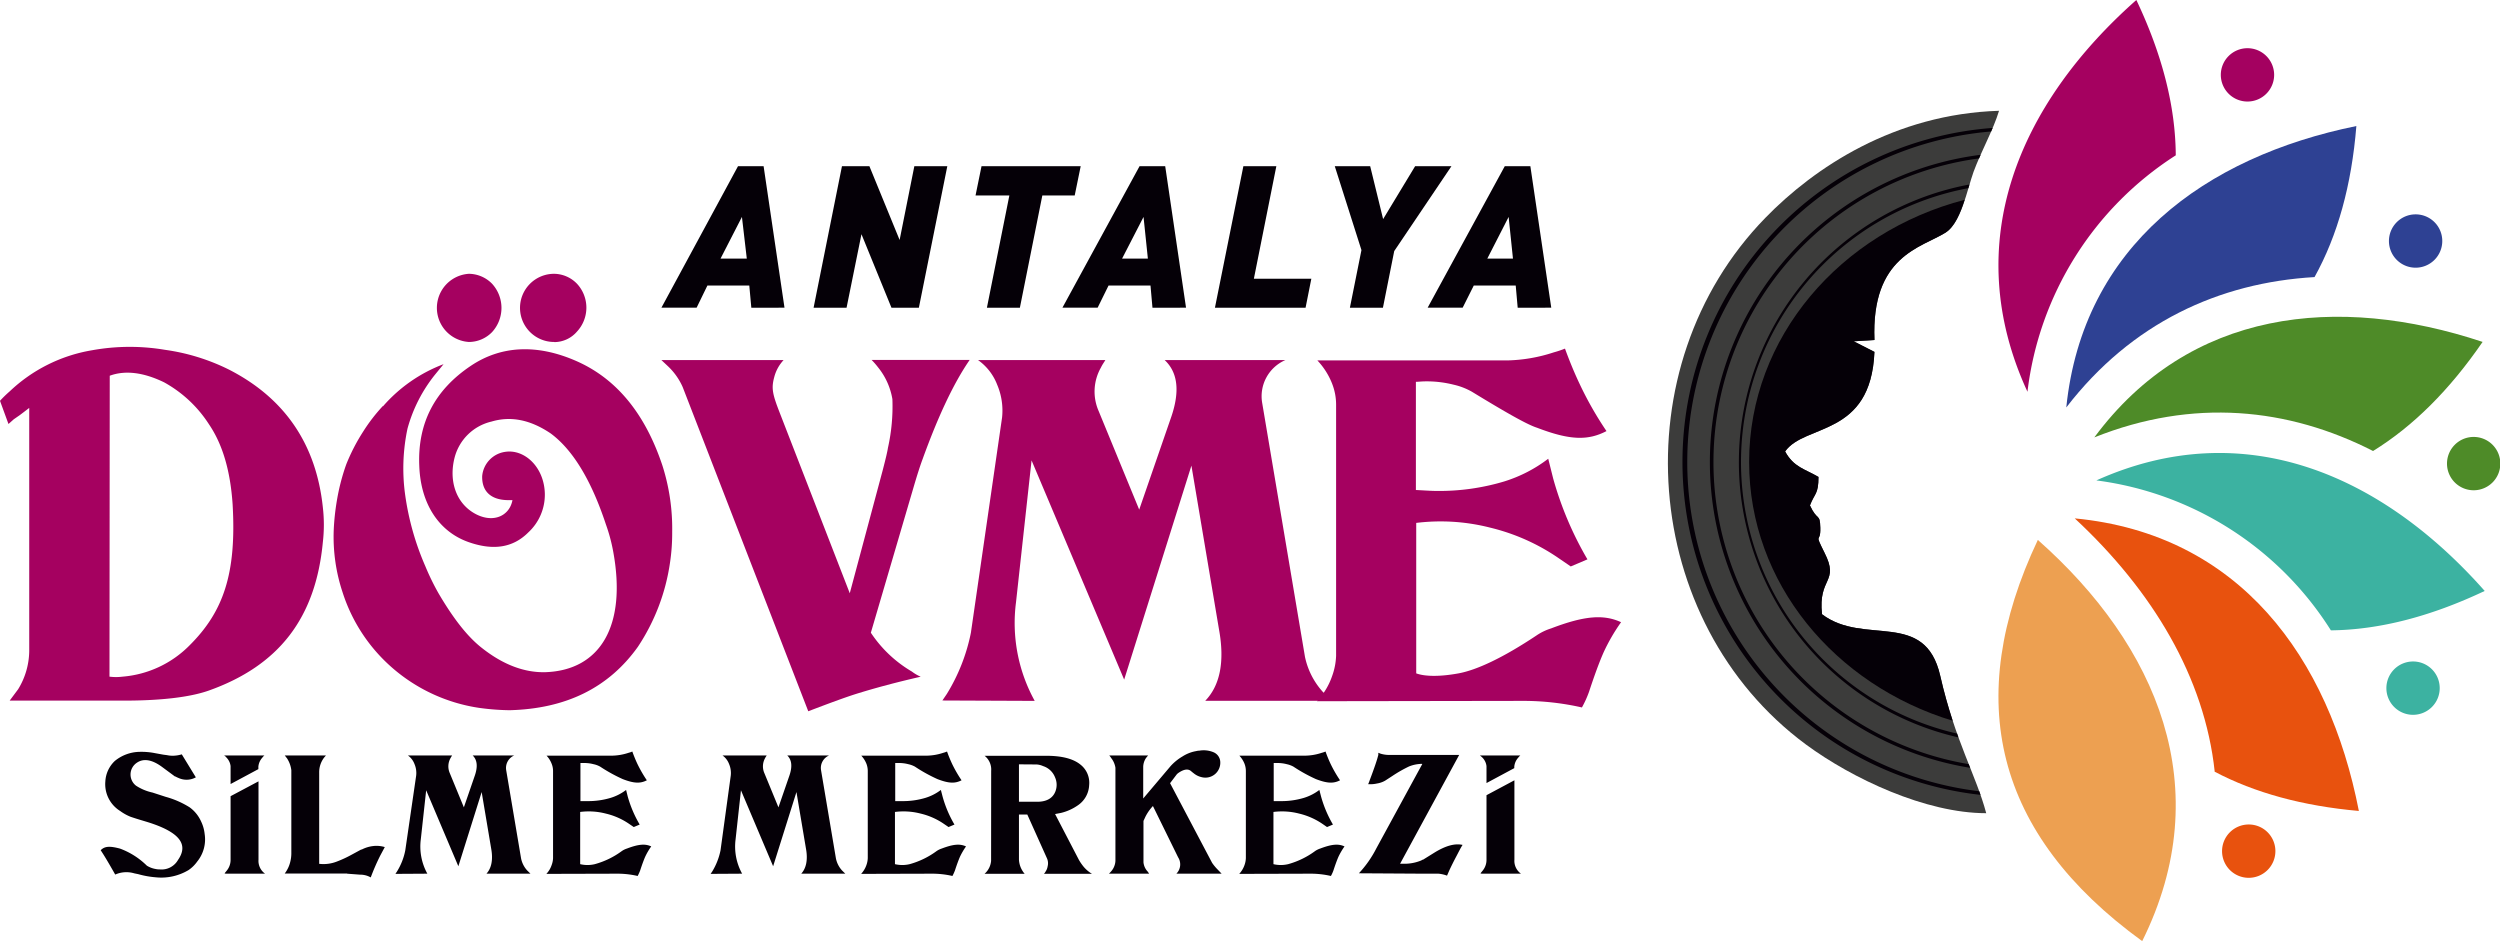 <svg id="katman_1" data-name="katman 1" xmlns="http://www.w3.org/2000/svg" viewBox="0 0 380.66 143.3"><defs><style>.cls-1{fill:#2e4193;}.cls-1,.cls-2,.cls-3,.cls-4,.cls-5,.cls-6,.cls-7,.cls-8,.cls-9{fill-rule:evenodd;}.cls-2{fill:#4e8b28;}.cls-3{fill:#3cb2a1;}.cls-4{fill:#e8520e;}.cls-5{fill:#a40160;}.cls-6{fill:#eda051;}.cls-11,.cls-7{fill:#a50160;}.cls-8{fill:#3c3c3b;}.cls-10,.cls-9{fill:#050007;}</style></defs><path class="cls-1" d="M355.71,47.71q5.28-9.52,6.37-23C339,29.41,320.43,43,317.91,67.56c9.93-12.89,23.26-19,37.8-19.85" transform="translate(-3.29 -5.52)"/><path class="cls-2" d="M364.62,74.19q9.15-5.64,16.68-16.61c-22.15-7.35-44.68-4.95-59.12,14.54,15-6,29.51-4.53,42.44,2.07" transform="translate(-3.29 -5.52)"/><path class="cls-3" d="M358.2,101.5q11-.12,23.42-6C366,77.83,345,68.56,322.49,78.67A49.75,49.75,0,0,1,358.2,101.5" transform="translate(-3.29 -5.52)"/><path class="cls-4" d="M340.46,123q9.19,4.86,22,6c-4.56-23.4-18.19-42.16-43.26-44.55,11.84,11,19.77,24.19,21.31,38.55" transform="translate(-3.29 -5.52)"/><path class="cls-5" d="M345.5,12.86a4.06,4.06,0,1,0,4.06,4.06,4.06,4.06,0,0,0-4.06-4.06" transform="translate(-3.29 -5.52)"/><path class="cls-1" d="M371.1,38.16a4.06,4.06,0,1,0,4.06,4.06,4.05,4.05,0,0,0-4.06-4.06" transform="translate(-3.29 -5.52)"/><path class="cls-2" d="M379.89,72.05A4.06,4.06,0,1,0,384,76.11a4.06,4.06,0,0,0-4.06-4.06" transform="translate(-3.29 -5.52)"/><path class="cls-3" d="M370.71,106.24a4.06,4.06,0,1,0,4.06,4.06,4.05,4.05,0,0,0-4.06-4.06" transform="translate(-3.29 -5.52)"/><path class="cls-4" d="M345.7,131.06a4.06,4.06,0,1,0,4.05,4.05,4.05,4.05,0,0,0-4.05-4.05" transform="translate(-3.29 -5.52)"/><path class="cls-6" d="M329.47,148.82c-22.45-16.29-27.41-36.74-15.89-61.09,18.18,16.07,27.46,37.81,15.89,61.09" transform="translate(-3.29 -5.52)"/><path class="cls-7" d="M334.58,29.14q-.07-11.12-6-23.62C310.77,21.26,301.51,42.43,312,65.17a49.73,49.73,0,0,1,22.58-36" transform="translate(-3.29 -5.52)"/><path class="cls-8" d="M288.71,57.29l-3.17.2,3.16,1.61c-.54,13-10.6,10.89-13.6,15.16,1.31,2.41,3,2.66,5.08,3.88,0,2.68-.59,2.46-1.3,4.34,1.14,2.48,1.52,1.1,1.58,3.39.08,2.56-1,.51.63,3.8,2.34,4.59-1,3.68-.37,9.38,6.43,4.88,15.67-.82,18,9.37,2.23,9.83,5.49,15.21,7,20.92-9.2,0-20.38-5.25-27.45-10.46C253,100.2,250,61.38,272.08,38.7c7.47-7.68,19.67-15.82,35.59-16.31-.85,2.85-2.74,6.21-3.87,9.27-1,2.78-1.9,7.78-4.26,9.27-3.68,2.31-11.35,3.5-10.83,16.36" transform="translate(-3.29 -5.52)"/><path class="cls-9" d="M288.71,57.29l-3.17.2,3.16,1.61c-.54,13-10.6,10.89-13.6,15.16,1.31,2.41,3,2.66,5.08,3.88,0,2.68-.59,2.46-1.3,4.34,1.14,2.48,1.52,1.1,1.58,3.39.08,2.56-1,.51.63,3.8,2.34,4.59-1,3.68-.37,9.38,6.43,4.88,15.67-.82,18,9.37.58,2.55,1.23,4.81,1.9,6.85-18-5.48-31-21-31-39.4,0-19,13.88-35,32.82-39.93-.68,2.1-1.55,4.13-2.91,5-3.68,2.31-11.35,3.5-10.83,16.36" transform="translate(-3.29 -5.52)"/><path class="cls-9" d="M229.63,126.6v9.87a2.57,2.57,0,0,1-.57,1.6l-.35.43.17.05h6a2.39,2.39,0,0,1-1-2.13V124.33Zm-.68-5.78a2.21,2.21,0,0,1,.68,1.35v2.58l4.23-2.27v-.23a2.34,2.34,0,0,1,.59-1.35,2.2,2.2,0,0,1,.33-.35h-6.16a2.61,2.61,0,0,1,.33.27m-9,17.73c1.24,0,2,0,2.37,0a5,5,0,0,1,1.3.3l.37-.85c.26-.55.59-1.23,1-2s.71-1.4,1-1.83c-1.17-.27-2.58.13-4.25,1.15l-1.77,1.1-.07,0a2,2,0,0,1-.42.2,6.71,6.71,0,0,1-2.28.42h-.73l9-16.57H214.82a4.45,4.45,0,0,1-1.34-.2l-.32-.13,0,.33-.05.17c-.14.58-.56,1.83-1.27,3.7a5,5,0,0,1-.23.58,4.66,4.66,0,0,0,1.34-.1,3.69,3.69,0,0,0,1.24-.43l1.11-.72a20.4,20.4,0,0,1,2.54-1.45,5.47,5.47,0,0,1,1.67-.38,1.58,1.58,0,0,1,.35,0l-7,12.85a16.58,16.58,0,0,1-2.66,3.8Zm-17.18,0a13.62,13.62,0,0,1,3.17.35,5.33,5.33,0,0,0,.38-.83c.3-.92.56-1.62.77-2.1a10.5,10.5,0,0,1,.92-1.57c-.92-.43-1.93-.35-3.69.32a3.14,3.14,0,0,0-.78.38,12.54,12.54,0,0,1-4.11,2,4.83,4.83,0,0,1-2.24,0v-7.95a10.37,10.37,0,0,1,3.91.25,10.68,10.68,0,0,1,3.6,1.6l.65.45.9-.38a17.88,17.88,0,0,1-1.81-4.27l-.26-1a7.5,7.5,0,0,1-2.33,1.2,11.81,11.81,0,0,1-3.62.5c-.21,0-.57,0-1,0V121.7l.45,0a5.59,5.59,0,0,1,1.55.18,3.71,3.71,0,0,1,1,.37,24.07,24.07,0,0,0,3.43,1.9c1.76.68,2.71.68,3.67.18a19.81,19.81,0,0,1-1.44-2.5c-.28-.6-.54-1.23-.77-1.88a4.11,4.11,0,0,1-.59.2,8.34,8.34,0,0,1-2.47.43H192a3.94,3.94,0,0,1,.78,1.22,3.11,3.11,0,0,1,.21,1.1v13.28a3.46,3.46,0,0,1-.21,1.07,3.82,3.82,0,0,1-.8,1.33Zm-24.71-.3a2.4,2.4,0,0,1-.66-1.43v-6.3l.31-.67a6.92,6.92,0,0,1,1.13-1.6l3.83,7.8a2,2,0,0,1-.26,2.5h6.89l-.75-.78a7.21,7.21,0,0,1-.7-.87l-6.4-12.13,1-1.32a1.38,1.38,0,0,1,.28-.25c.85-.58,1.49-.65,1.93-.25l.24.2.26.2a2.91,2.91,0,0,0,1.08.5,2.27,2.27,0,0,0,2.85-2.38,1.67,1.67,0,0,0-1-1.4,3.87,3.87,0,0,0-2.19-.25c-.28,0-.49.08-.66.1a5.66,5.66,0,0,0-1.9.78,7.74,7.74,0,0,0-1.81,1.47l-4.17,4.93v-4.75a2.5,2.5,0,0,1,.42-1.4,5.11,5.11,0,0,1,.33-.4h-5.92a2.46,2.46,0,0,1,.3.4,3.16,3.16,0,0,1,.64,1.47V136.6a2.61,2.61,0,0,1-.61,1.55,3.59,3.59,0,0,1-.38.4h6.12Zm-16.94-16.33a2.86,2.86,0,0,1,1,.25,2.89,2.89,0,0,1,1.81,1.7A2.79,2.79,0,0,1,164,126c-.4,1.07-1.37,1.62-2.87,1.6-.9,0-1.79,0-2.69,0v-5.7Zm-6.92,14.25c0,.08,0,.3,0,.4a2.93,2.93,0,0,1-1,2h6.11a3,3,0,0,1-.3-.4,3.54,3.54,0,0,1-.57-1.75v-6.88h1.27l3,6.68a1.85,1.85,0,0,1,.1,1.2,1.94,1.94,0,0,1-.31.8,1.23,1.23,0,0,1-.26.35h7.32a4.93,4.93,0,0,1-1.41-1.25,7.48,7.48,0,0,1-.57-.85l-3.64-7,.89-.17a7.55,7.55,0,0,0,2.61-1.18,3.9,3.9,0,0,0,1.69-3.07,3.51,3.51,0,0,0-1.29-3.08c-1.11-.92-2.85-1.37-5.22-1.37h-9.41a2.66,2.66,0,0,1,1,2.3Zm-9.06,2.38a13.62,13.62,0,0,1,3.17.35,6.59,6.59,0,0,0,.38-.83c.3-.92.56-1.62.77-2.1a10.5,10.5,0,0,1,.92-1.57c-.92-.43-1.93-.35-3.69.32a3.14,3.14,0,0,0-.78.38,12.54,12.54,0,0,1-4.11,2,4.82,4.82,0,0,1-2.24,0v-7.95a10.37,10.37,0,0,1,3.91.25,10.54,10.54,0,0,1,3.59,1.6l.66.45.9-.38a17.48,17.48,0,0,1-1.81-4.27l-.26-1a7.5,7.5,0,0,1-2.33,1.2,11.81,11.81,0,0,1-3.62.5c-.22,0-.57,0-1,0V121.7l.45,0a5.59,5.59,0,0,1,1.55.18,3.71,3.71,0,0,1,1,.37,24.07,24.07,0,0,0,3.43,1.9c1.76.68,2.7.68,3.67.18a19.81,19.81,0,0,1-1.44-2.5c-.28-.6-.54-1.23-.77-1.88a4.11,4.11,0,0,1-.59.2,8.34,8.34,0,0,1-2.47.43h-10a3.94,3.94,0,0,1,.78,1.22,3.11,3.11,0,0,1,.21,1.1v13.28a3.46,3.46,0,0,1-.21,1.07,3.82,3.82,0,0,1-.8,1.33Zm-28.85,0a8.54,8.54,0,0,1-1-5.2l.82-7.5,4.9,11.57,3.55-11.3,1.46,8.68c.3,1.7,0,2.95-.73,3.75H132l-.49-.48a3.85,3.85,0,0,1-.94-1.85l-2.26-13.4a2.07,2.07,0,0,1,1.22-2.27h-6.37c.68.65.8,1.65.35,3l-1.69,4.9-2.14-5.2a2.56,2.56,0,0,1,.11-2.3c.07-.15.17-.28.24-.4h-6.73a2.79,2.79,0,0,1,1,1.3,3.49,3.49,0,0,1,.26,1.75L113,135a10,10,0,0,1-1.27,3.23l-.24.35Zm-19.08,0a13.62,13.62,0,0,1,3.17.35,6.59,6.59,0,0,0,.38-.83c.3-.92.56-1.62.77-2.1a9.7,9.7,0,0,1,.92-1.57c-.92-.43-1.93-.35-3.69.32a3,3,0,0,0-.78.38,12.47,12.47,0,0,1-4.12,2,4.78,4.78,0,0,1-2.23,0v-7.95a10.31,10.31,0,0,1,3.9.25,10.51,10.51,0,0,1,3.6,1.6l.66.45.9-.38a17.89,17.89,0,0,1-1.82-4.27l-.25-1a7.5,7.5,0,0,1-2.33,1.2,11.81,11.81,0,0,1-3.62.5c-.22,0-.57,0-1,0V121.7l.45,0a5.59,5.59,0,0,1,1.55.18,3.5,3.5,0,0,1,1,.37,24.53,24.53,0,0,0,3.44,1.9c1.76.68,2.7.68,3.67.18a19.81,19.81,0,0,1-1.44-2.5c-.28-.6-.54-1.23-.77-1.88a4.11,4.11,0,0,1-.59.2,8.4,8.4,0,0,1-2.47.43h-10a3.73,3.73,0,0,1,.77,1.22,2.92,2.92,0,0,1,.22,1.1v13.28a3.23,3.23,0,0,1-.22,1.07,3.54,3.54,0,0,1-.8,1.33Zm-28.85,0a8.54,8.54,0,0,1-1-5.2l.82-7.5,4.9,11.57,3.55-11.3,1.46,8.68c.3,1.7,0,2.95-.73,3.75h6.7l-.49-.48a3.85,3.85,0,0,1-.94-1.85l-2.26-13.4a2.07,2.07,0,0,1,1.22-2.27H75.26c.68.65.8,1.65.35,3l-1.69,4.9-2.14-5.2a2.56,2.56,0,0,1,.11-2.3c.07-.15.17-.28.24-.4H65.4a2.79,2.79,0,0,1,1,1.3,3.49,3.49,0,0,1,.26,1.75L65,135a9.57,9.57,0,0,1-1.27,3.23l-.23.35Zm-12.24,0,2,.15a3.21,3.21,0,0,1,1.62.42,33.06,33.06,0,0,1,1.46-3.35l.68-1.27a4.32,4.32,0,0,0-1.83-.15,5,5,0,0,0-1.67.52l-.09,0-1.44.78a17.5,17.5,0,0,1-2.26,1.05,5.57,5.57,0,0,1-2.7.35V123.15a3.67,3.67,0,0,1,.77-2.3l.26-.3H46.65L47,121a4.26,4.26,0,0,1,.65,1.8v12.73a5.22,5.22,0,0,1-.14,1.12,4.79,4.79,0,0,1-.87,1.88h9.53Zm-17.72-11.8v9.72a2.57,2.57,0,0,1-.57,1.6l-.35.43.17.05h6a2.39,2.39,0,0,1-1-2.13V124.49Zm-.68-5.93a2.21,2.21,0,0,1,.68,1.35v2.73l4.23-2.27v-.38a2.34,2.34,0,0,1,.59-1.35,1.83,1.83,0,0,1,.33-.35H37.42a3.58,3.58,0,0,1,.33.27M20.8,138.7a4.19,4.19,0,0,1,2.94-.2l.59.12a13.62,13.62,0,0,0,2.66.48A8.08,8.08,0,0,0,32,138a5.2,5.2,0,0,0,1.32-1.3,5.34,5.34,0,0,0,1.13-4.2,5.72,5.72,0,0,0-.54-1.9,5.37,5.37,0,0,0-1.74-2.15,13.65,13.65,0,0,0-3.65-1.6l-2-.65A7.5,7.5,0,0,1,24,125.15a2.15,2.15,0,0,1,.14-3.5c1-.68,2.28-.48,3.79.62l2,1.48.07,0a3.61,3.61,0,0,0,.48.23,2.92,2.92,0,0,0,2.63-.1l-2.14-3.5a4.94,4.94,0,0,1-1.08.2,4.11,4.11,0,0,1-1.18-.08l-.54-.07-1.27-.23a10.51,10.51,0,0,0-2.38-.2,6.11,6.11,0,0,0-3.74,1.38,4.61,4.61,0,0,0-1.45,3.12,4.8,4.8,0,0,0,2.25,4.5,7.2,7.2,0,0,0,1.63.9c1.13.38,1.6.5,2.73.85,4.79,1.53,6.06,3.4,4.46,5.7a2.88,2.88,0,0,1-2.79,1.45,2.78,2.78,0,0,1-.66-.07,3.69,3.69,0,0,1-1.3-.5,11.47,11.47,0,0,0-4.09-2.6c-1.62-.43-2.35-.35-2.94.25.52.77,1.25,2,2.21,3.7" transform="translate(-3.29 -5.52)"/><path class="cls-10" d="M113,44.9l3.26-6.35L117,44.9Zm9.74,7.47-3.18-21.54h-3.9L104,52.37h5.36L111,49h6.38l.31,3.38Z" transform="translate(-3.29 -5.52)"/><polygon class="cls-10" points="139.91 46.86 144.24 25.31 139.22 25.31 136.98 36.54 132.38 25.31 128.2 25.31 123.88 46.86 128.9 46.86 131.17 35.66 135.74 46.86 139.91 46.86"/><polygon class="cls-10" points="163.64 29.76 164.55 25.31 149.45 25.31 148.54 29.76 153.69 29.76 150.27 46.86 155.29 46.86 158.71 29.76 163.64 29.76"/><path class="cls-10" d="M174.14,44.9l3.27-6.35.66,6.35Zm9.74,7.47-3.17-21.54H176.8L165.06,52.37h5.36L172.08,49h6.39l.3,3.38Z" transform="translate(-3.29 -5.52)"/><polygon class="cls-10" points="190.92 42.44 194.34 25.31 189.32 25.31 184.99 46.86 198.79 46.86 199.67 42.44 190.92 42.44"/><polygon class="cls-10" points="212.29 38.23 221 25.31 215.47 25.31 210.6 33.36 208.63 25.31 203.24 25.31 207.3 38.08 205.54 46.86 210.57 46.86 212.29 38.23"/><path class="cls-10" d="M229.75,44.9,233,38.55l.66,6.35Zm9.74,7.47-3.18-21.54h-3.9L220.67,52.37H226L227.69,49h6.39l.3,3.38Z" transform="translate(-3.29 -5.52)"/><path class="cls-11" d="M20,62.73c2.37-.87,5.15-.51,8.27,1a19.06,19.06,0,0,1,6.85,6.41c2.1,3.1,3.25,7.13,3.59,12.18.61,10.59-1.42,16.36-6.57,21.48a16.19,16.19,0,0,1-10.18,4.75,8,8,0,0,1-2,0Zm-13.7,6L7,68.2l.74-.57v37a11.34,11.34,0,0,1-1.69,5.84l-1.29,1.73H22.14c5.63,0,10-.51,12.88-1.51,10.78-3.82,16.34-11.1,17.43-22.63a22.92,22.92,0,0,0,0-5.27c-1-9.58-5.77-16.64-14.31-21a31.56,31.56,0,0,0-9.7-3,32.21,32.21,0,0,0-11.18.07A23.91,23.91,0,0,0,4.78,65.1a17.92,17.92,0,0,0-1.49,1.45l1.29,3.53.81-.72Z" transform="translate(-3.29 -5.52)"/><path class="cls-11" d="M87.69,57.61A4.57,4.57,0,0,0,91.15,56a5.35,5.35,0,0,0,0-7.27,4.91,4.91,0,0,0-3.52-1.52,5.19,5.19,0,0,0,.06,10.38m-13,0a4.94,4.94,0,0,0,3.53-1.51,5.45,5.45,0,0,0,0-7.35,5,5,0,0,0-3.53-1.52,5.2,5.2,0,0,0,0,10.38M61.59,67.34a26.25,26.25,0,0,0-3,3.89,29.41,29.41,0,0,0-2.58,5,32,32,0,0,0-1.42,5.48,36.55,36.55,0,0,0-.48,4.4,26.77,26.77,0,0,0,1.36,9.65,25.54,25.54,0,0,0,7.66,11.54,25.93,25.93,0,0,0,13.09,6,36.78,36.78,0,0,0,4.67.36c8.55-.22,15.06-3.39,19.53-9.66a31.18,31.18,0,0,0,4.88-12.75,30.17,30.17,0,0,0,.34-4.76,31.58,31.58,0,0,0-1.49-10.09c-2.64-7.93-7-13.19-13-15.86S79.63,58.11,75,61.21c-5.5,3.68-8.14,8.72-7.87,15.21.2,5.84,3,10,7.39,11.6,3.8,1.37,6.85.94,9.22-1.44a7.82,7.82,0,0,0,2.51-5.84c-.07-4.1-3.12-6.91-6.1-6.41A4.09,4.09,0,0,0,76.71,78c-.07,2.3,1.29,3.6,3.8,3.67h.81c-.47,2.52-3.12,3.61-5.9,1.95s-3.79-5-2.91-8.43a7.58,7.58,0,0,1,5.62-5.48c2.92-.87,5.9-.29,9,1.8,3.33,2.45,6.17,7.06,8.41,13.84a26,26,0,0,1,1.09,4c2.17,11.53-2,18.24-10.31,18.52-3.19.08-6.44-1.15-9.63-3.67-2.23-1.73-4.4-4.54-6.64-8.36a37,37,0,0,1-2-4.11A41.35,41.35,0,0,1,65,81a29.18,29.18,0,0,1,.34-10.23,22.64,22.64,0,0,1,4.2-8.22l1.29-1.58a23,23,0,0,0-9.22,6.41" transform="translate(-3.29 -5.52)"/><path class="cls-11" d="M105,61.29a9.78,9.78,0,0,1,2.24,3.17l19.12,49.36c3.19-1.22,5.56-2.09,7.12-2.59,3.19-1,6.51-1.87,10-2.67a6.32,6.32,0,0,1-1.35-.79,19,19,0,0,1-6.24-5.91l6.58-22.41c.47-1.59.88-2.89,1.29-4,2.37-6.55,4.74-11.6,7.18-15.13H136a12.25,12.25,0,0,1,1,1.15,10.41,10.41,0,0,1,2.17,4.83,29,29,0,0,1-.68,7.42c-.07.51-.34,1.66-.81,3.46l-5,18.67L122.06,68.49c-1.15-2.95-1.35-3.82-.88-5.55a6,6,0,0,1,1.42-2.59H104Z" transform="translate(-3.29 -5.52)"/><path class="cls-11" d="M160.84,112.24a24.55,24.55,0,0,1-2.85-15l2.37-21.62L174.46,109,184.7,76.42l4.21,25c.88,4.9.13,8.5-2.11,10.81h19.33l-1.43-1.37a11.44,11.44,0,0,1-2.71-5.33l-6.51-38.63A6,6,0,0,1,199,60.35H180.63q3,2.81,1,8.65l-4.88,14.12-6.17-15a7.39,7.39,0,0,1,.34-6.63c.2-.43.47-.79.68-1.15h-19.4a8.17,8.17,0,0,1,2.92,3.75,10.07,10.07,0,0,1,.75,5l-4.75,32.79a28.39,28.39,0,0,1-3.66,9.3l-.68,1Z" transform="translate(-3.29 -5.52)"/><path class="cls-11" d="M235,112.24a40.21,40.21,0,0,1,9.16,1,15.79,15.79,0,0,0,1.08-2.38q1.32-4,2.24-6.05a28.59,28.59,0,0,1,2.64-4.55c-2.64-1.22-5.56-1-10.64.94a8.48,8.48,0,0,0-2.24,1.08c-5.09,3.39-9.09,5.26-11.87,5.77s-5.08.5-6.44,0V85.14a30.47,30.47,0,0,1,11.26.72,31.36,31.36,0,0,1,10.37,4.61l1.9,1.3L245,90.69a51.85,51.85,0,0,1-5.22-12.32l-.75-3a21.6,21.6,0,0,1-6.71,3.46,34.37,34.37,0,0,1-10.44,1.44c-.61,0-1.63-.07-3-.14V63.66c.27,0,1-.07,1.29-.07a16.79,16.79,0,0,1,4.48.51,10.08,10.08,0,0,1,2.78,1.08c5.08,3.1,8.4,5,9.9,5.47,5.08,1.95,7.79,1.95,10.57.51A53.08,53.08,0,0,1,243.82,64c-.82-1.73-1.56-3.53-2.24-5.4a15.36,15.36,0,0,1-1.7.57,24.22,24.22,0,0,1-7.11,1.23H203.88a11,11,0,0,1,2.24,3.53,8.7,8.7,0,0,1,.61,3.17v38.27a10,10,0,0,1-.61,3.1,10.56,10.56,0,0,1-2.31,3.82Z" transform="translate(-3.29 -5.52)"/><path class="cls-9" d="M304.66,126c.06.18.13.36.19.55A51,51,0,0,1,306.7,25c-.08.18-.16.36-.23.54A50.5,50.5,0,0,0,304.66,126m-1.61-4.13.22.56a47.16,47.16,0,0,1,1.6-93.34l-.24.55a46.65,46.65,0,0,0-1.58,92.23m-1.57-4.07a43,43,0,0,1,1.69-84.19l-.17.56a42.43,42.43,0,0,0-1.72,83.05Z" transform="translate(-3.29 -5.52)"/></svg>